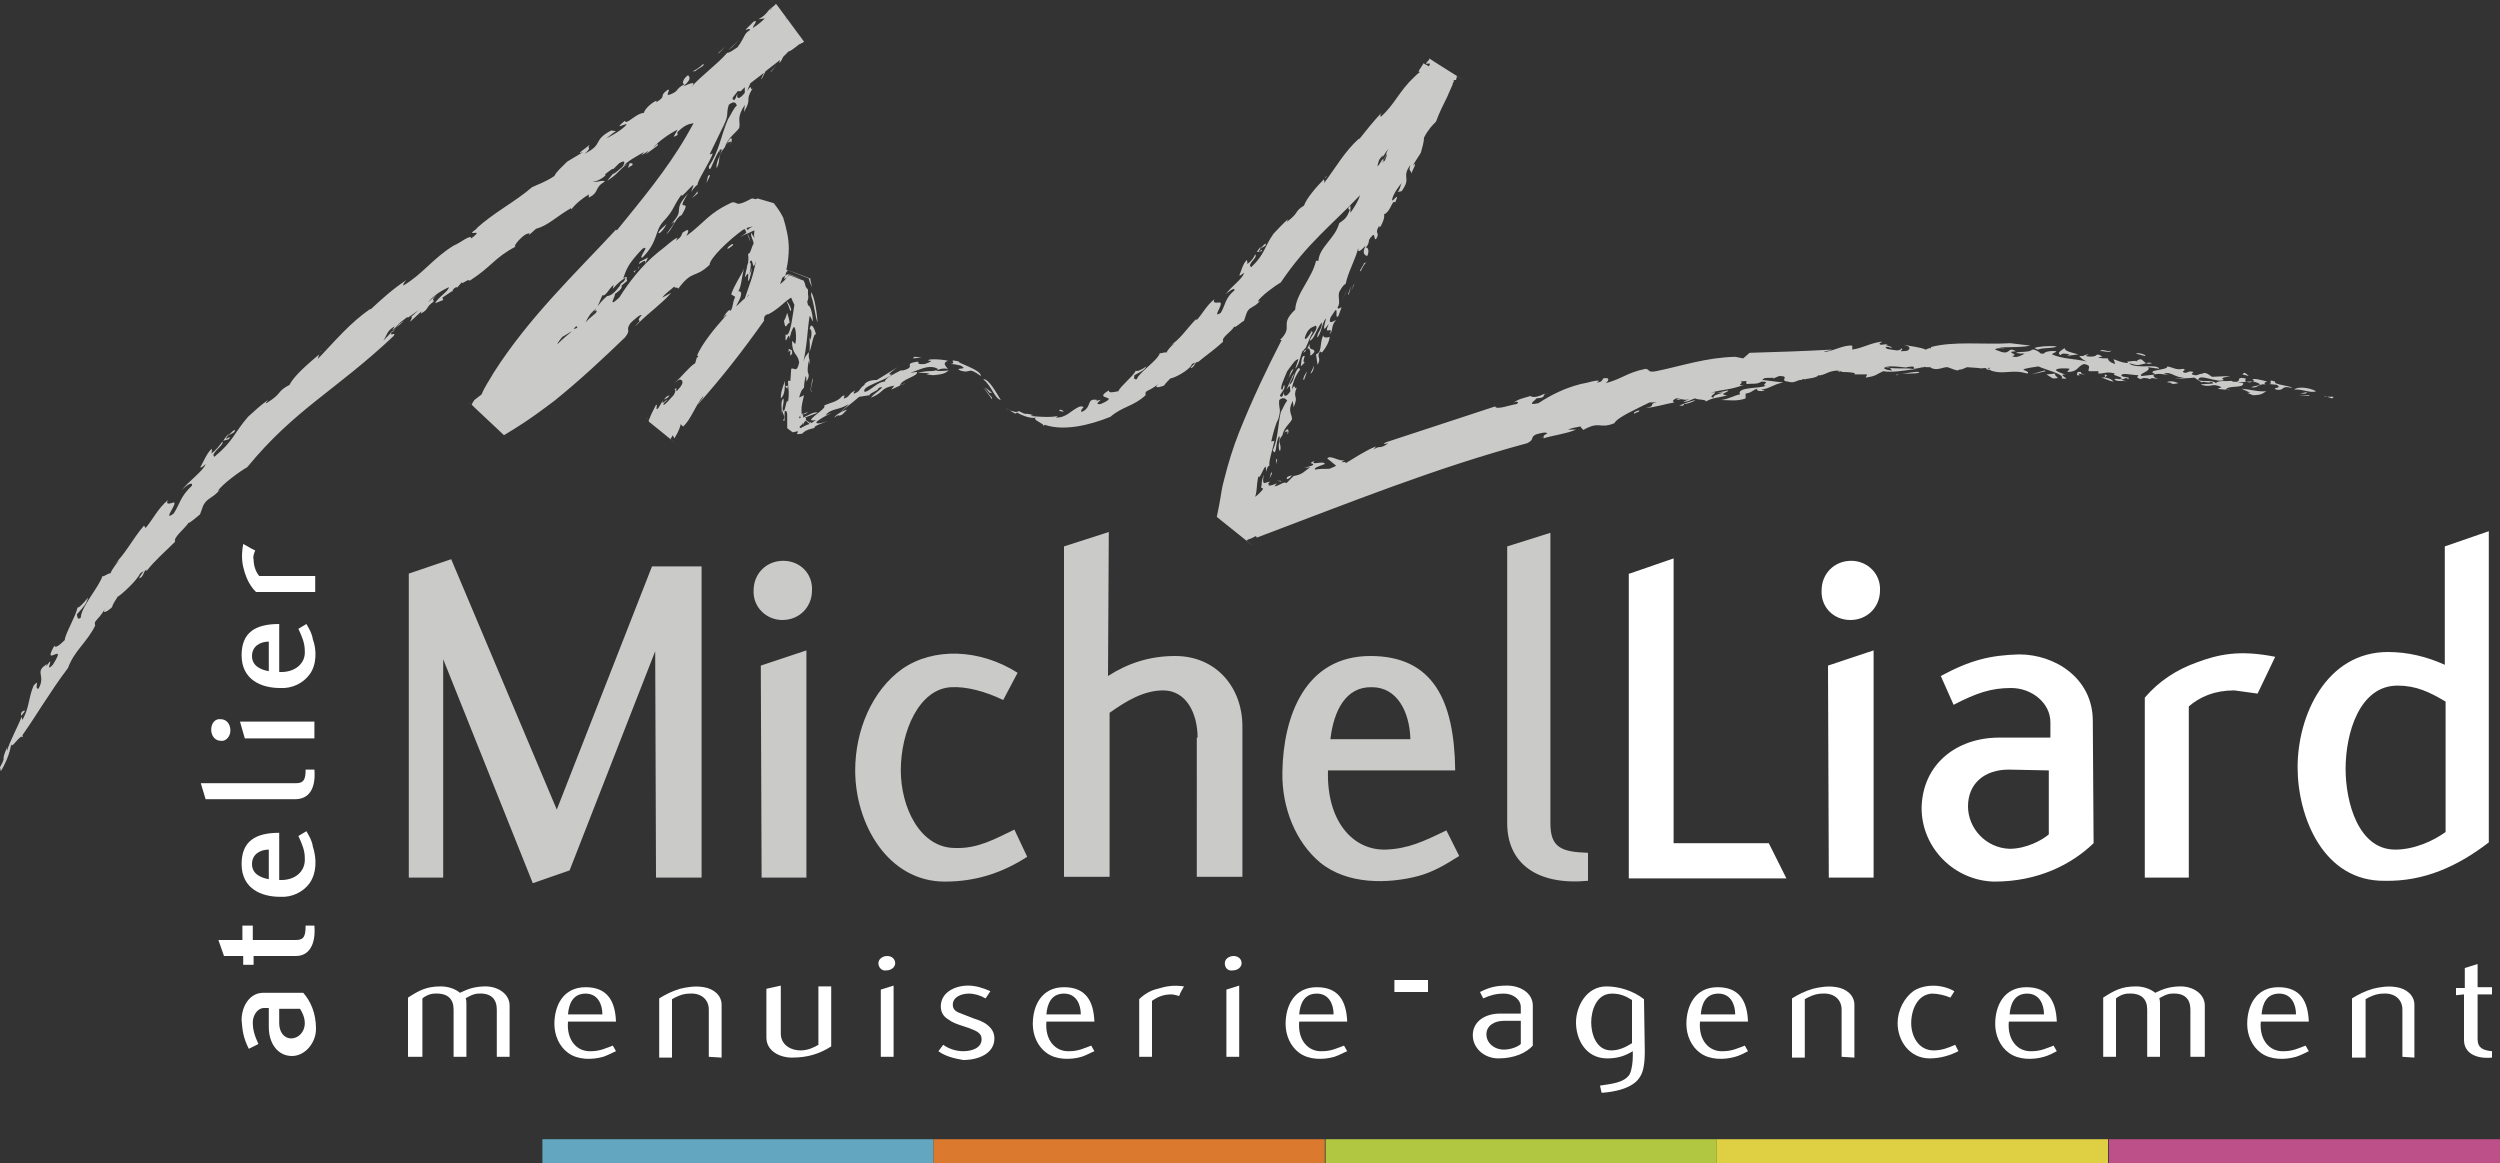 <?xml version="1.0" encoding="utf-8"?>
<!-- Generator: Adobe Illustrator 24.3.0, SVG Export Plug-In . SVG Version: 6.00 Build 0)  -->
<svg version="1.1" id="Calque_1" xmlns:v="https://vecta.io/nano"
	 xmlns="http://www.w3.org/2000/svg" xmlns:xlink="http://www.w3.org/1999/xlink" x="0px" y="0px" viewBox="0 0 312.5 145.4"
	 style="enable-background:new 0 0 312.5 145.4;" xml:space="preserve">
<rect x="0" y="0" width="312.5" height="145.4" fill="#333333" stroke="none"/>
<style type="text/css">
	.st0{fill:#CACAC9;}
	.st1{fill:#FFFFFF;}
	.st2{fill:#62A6BF;}
	.st3{fill:#DB792E;}
	.st4{fill:#B2C741;}
	.st5{fill:#DFCF43;}
	.st6{fill:#BE5089;}
</style>
<g>
	<path class="st0" d="M290.9,49.6l0.6,0.2C292,49.5,291.4,49.6,290.9,49.6z M290.9,49.6l-0.4-0.1C290.6,49.6,290.7,49.6,290.9,49.6z
		 M286.8,48.7c1-0.1,2.1,0.5,2.7,0.2C288.6,48.4,287.1,48.3,286.8,48.7z M287.5,49.2h0.7l0.2-0.2L287.5,49.2L287.5,49.2z
		 M287.3,49.4l1.4,0.1l-0.1-0.1H287.3z M284.4,47.7c-1.2-0.4-0.1,0.3-0.8,0.3l1,0.1c0.8,0.5-0.7,0.3-0.1,0.6c1.2,0.2,0.5-0.6,2-0.2
		C286.4,48.2,284.1,48.1,284.4,47.7z M225.7,47.4h-0.1C225.7,47.5,225.7,47.5,225.7,47.4z M210.2,49.9h-0.7l0.3,0.1L210.2,49.9z
		 M236.2,46c-0.1-0.1-0.3-0.1-0.6-0.1L236.2,46z M161.1,48.2l0.1,0.1l0,0v-0.2C161.2,48.1,161.1,48.2,161.1,48.2z M193.2,54.5
		l-0.7,0.2C192.9,54.6,193.1,54.6,193.2,54.5z M215.3,49.6h-0.6H215.3z M269,45.4c-0.3-0.1-0.5-0.1-0.7,0
		C268.5,45.5,268.7,45.5,269,45.4z M263.3,44.8L263.3,44.8z M259.7,44.5L259.7,44.5C259.7,44.5,259.7,44.4,259.7,44.5z M268.3,45.4
		c-0.5-0.2-0.5-0.8-1.2-0.3l0.1,0.1c-0.3-0.2-0.9,0-1.3,0l0.1,0.2c0.2,0,0.5,0.1,0.9,0.2C267.4,45.7,267.8,45.5,268.3,45.4z
		 M225.8,47.3C225.9,47.4,226.2,47.3,225.8,47.3L225.8,47.3z M230.6,46.4h-0.5C230.3,46.5,230.4,46.5,230.6,46.4z M249,46.4
		L249,46.4C248.9,46.4,248.9,46.4,249,46.4z M229.7,46.5h0.4C230,46.4,229.9,46.4,229.7,46.5z M157.4,31.3c0.2-0.3,0.5-0.4,0.8-0.6
		c0.2-0.9-1.1,1.2-0.6,0.1c-0.2,0.3-0.4,0.5-0.5,0.7l0.6-0.1C158,30.9,157.2,31.7,157.4,31.3z M163.8,44.3l-0.1,0.1
		c0.2,0,0.2,0.1,0.6-0.4c0-0.6-0.7,0-0.6-1l-0.3,0.6C163.7,43.4,163.8,43.9,163.8,44.3L163.8,44.3z M163.3,43.7L163.3,43.7l-0.2,0.1
		l-0.2,0.3C163.1,44,163.2,43.9,163.3,43.7z M165.6,22.3l0.3-0.3C165.7,22.1,165.6,22.2,165.6,22.3z M193,49.4
		c0.2-0.1,0.3-0.2,0.5-0.2C193.2,49.3,193,49.3,193,49.4z M159.9,52.1l-0.2,0.4l-0.1,0.3L159.9,52.1z M157,31.6L157,31.6L157,31.6
		L157,31.6z M177.4,8.9l-0.2,0.2L177.4,8.9z M161.7,46.7l-0.9,2l0.4-0.5C161.1,47.8,161.8,47.1,161.7,46.7z M245.6,46.1h0.3H245.6z
		 M145.1,43.8L145.1,43.8L145.1,43.8z M283.4,47.7c-0.6-0.2-2-0.5-1.8-0.2l0.2,0.1c-0.1,0.1-0.5,0.2-0.6,0.2
		c-0.9-0.1-0.4-0.3-0.5-0.5c-1.5-0.3-0.2,0.6-1.6,0.4l-0.2-0.1c-0.7,0.1-1.7-0.1-1.9,0.3c-0.5-0.5-1.6-0.1-2.2-0.4
		c0-0.9,2.3,0.4,3.2,0c-0.7-0.3,0.5-0.4,0.8-0.5l-2.3,0.1c-0.2-0.1-0.8-0.7-1.2-0.4h0.2c-0.9,0-0.7,0.4-1.5,0.1
		c-0.1-0.1,0.1-0.2,0.2-0.3c-0.7-0.2-0.6,0.1-1.1,0.1c-0.7-0.2,0.4-0.3-0.2-0.5c-0.9,0.2-1.3-0.2-2-0.3c0.2,0.5-3,0.4-1.4,1
		l-1.8,0.2c-0.5-0.3,1.3-0.6,0.8-1.1l1.4,0.2c-0.2-0.7-2.9,0.1-3.8-0.7c-0.7-0.1-0.6,0-1.9-0.5l0.2,0.6c-0.7-0.2-0.9-0.5-0.9-0.7
		c-0.4,0-0.8,0-1.2-0.1c0.1-0.1,0.3-0.1,0.5-0.1c-0.5-0.4-0.7-0.3-0.9-0.1c-0.3,0.1-0.8,0.1-1.2,0l0.4-0.2c-0.3,0-0.6,0.1-0.7,0.2
		h-0.5c0.1,0.1,0.4,0.5,1,0.7c-1.7-0.4-3-0.3-4.4-0.9c0.1-0.2,0.7-0.3,0.5-0.4c-0.7-0.1-1.5,0.1-1.5,0.3h-0.4
		c-0.1-0.1-0.3-0.3-0.6-0.4c-0.1-0.1-0.2-0.1-0.5-0.1c-0.3,0.4-1.7,0.2-2,0.4c0.3,0.1,0.7,0.1,1.1,0.1c-0.6,0.3-1.1,0.6-1.6,0.3
		c1.1-0.2-1.1-0.5,0.5-0.6c-1.1-0.6-0.6,0.4-1.8,0.1l-0.8-0.3c0.1-0.3,1.3-0.1,1.1-0.2h-0.6c0.6-0.2,2.6,0,3.9-0.3l-2.5-0.3
		c-3.2,0.2-7.2-0.3-10,0.5h0.1c0,0-0.1,0.1-0.1,0.2l-0.1-0.1l-0.5,0.2c-0.6-0.3-1.8-0.4-2.7-0.6c0.6,0.2,0.6,0.2,0.7,0.4
		c-0.1,0.3-0.2,0.4-1.1,0.4c0-0.2,0.5-0.2-0.1-0.4c0.3,0.1,0,0.3-0.4,0.3c-0.5-0.1-1.4-0.1-1.4-0.4c0.2-0.1,0.4,0,0.6,0
		c0.2-0.1-1-0.2-0.3-0.4l-0.9,0.1c-0.5-0.2,0.3-0.3,0.1-0.4c-1.5,0.2-2.3,0.8-3.7,1c0.1-0.1,0-0.6,0-0.5c-1.1-0.1-2.3,0.7-3.5,0.8
		c0.2-0.2,0.6-0.1,1-0.3c-3.7,0.2-6.8,0.3-10.3,0.4l-0.8,0.7l-1-0.2c-3.7,0.1-6.5,1.1-9.9,1.8c-1.1,0.2-0.7-0.2-1.3-0.3
		c-2.4,0.5-2.8,1.2-5,1.8c0.3-0.2,0.7-0.8-0.3-0.6c-0.1,0.2-0.2,0.5-0.8,0.5l0.3-0.2c-0.6-0.1-1.1,0.2-2.3,0.4
		c-2,0.5-3.8,1.4-5.3,2.4c-1.8,0.4,0-0.6-0.3-0.6c1.3-0.1,0.8-0.3,1.1-0.6c-0.6,0.3-1.4,0.6-1.8,0.3c-0.9,0.3-1.4,0.3-2.2,0.9
		c0.4-0.3,0.9-0.2,0.5,0.1c-0.8,0.1-2.6,0.8-2.7,0.3l-13.7,4.5c-0.7,0.5,0.6-0.1,0.2,0.2c-1,0.7-0.9,0.1-1.7,0.7l0.3-0.4
		c-1.3,0.5-2.6,1.4-3.8,2.1c0.1-0.4-1.1,0.2-0.1-0.4c-0.6,0.3-1.8-0.7-2.2-0.2l1.1,0.9c0,0.1-0.9,0.4-0.8,0.4c-0.6,0-1.4,0-1.8,0.1
		c-0.3-0.2,0.7-0.5,1.2-0.7c-0.1-0.5-1.9,0.3-1.3-0.4c-1.1,0.5,0.3,0.2-0.3,0.6l-1,0.3l0.8-0.1c-0.8,0.5-0.9,0.9-2.1,1.1l-0.9,0.9
		c-0.3-0.3-0.8,0.3-1.5,0.4l0.3-0.4c-0.4,0.2-0.7,0.3-1,0.3c0-0.1,0-0.2-0.1-0.3c0.1,0,0.2-0.1,0.2-0.2l-0.7,0.2
		c-0.1-0.1-0.2-0.3,0-1.1c-0.3,0.7-0.3,1.1-0.3,1.4c-0.1,0.2-0.1,0.3,0.1,0.3c0,0,0,0.1,0.1,0.1c-0.3,0.4-0.6,0.7-1,1
		c0.3-1.1,0.1-1.2,0.4-2.6c0.1,0.6,0.6-1,0.9-1.2l0.1,0.7c0-0.4,0.2-0.8,0.4-0.8c-0.2-0.3,0.4-2.1,0.6-3.1l-0.4,0.1
		c0.2-0.9,0.5-2.1,0.9-2.9c0.4-1.3,0-1.1,0.1-2.3c0.5-0.4,0.8-0.2,1,0.1c-0.3,0.3-0.5,0.9-0.8,1.4c-0.4,1.7-0.3,3.2-1,4.8
		c0.5,0.9,0.3-1.1,0.8-1.8v0.2l0.1-0.2c-0.1,0.6-0.3,1.6,0,1.9c0.3-1-0.5-1,0.3-2c0.2-1,1-1.5,1.2-2c0-0.7-0.6-1,0.1-2.3l0.1,0.8
		c0.7-1.6-0.2-1,0.4-2.5c-0.3,0.5-0.2-0.7-0.6,0.3c0-0.6,0.4-1.7,1-2.5c0-0.2-0.1-0.1-0.2-0.2c-0.7,0.8-0.4,1.5-1.1,2.1l0.1,0.8
		c-0.5,0.8-0.9,0.7-0.8,0.1c-0.1,0.2-0.1,0.5-0.3,0.6c-0.7-0.1,0.7-0.9,0.3-1.5l-0.2,0.6c-0.5,0.1,0.3-1.6,0.6-2.3
		c0.6-0.8,1-1.5,1.4-1.5l-0.4,1.2c0.5-0.5,0.6-1.5,0.9-2.2l0.2-0.1h-0.1l0.3-0.3c0.3-0.6,0.6-1.5,0.9-2l-0.3-0.1l0.1,0.1
		c-0.3,0.5-0.8,1.2-0.8,0.7c0.4-1.3,1-1.3,1.4-1.5c0.3,0.5-0.6,1.2-0.8,1.9c0.6-0.2,0.7-1.2,1.5-2.3c0.2,0.7-0.7,1.4-0.5,1.9
		c0.6-1,0.4-1.4,1-2.4c0.1,0.2-0.4,1.3-0.1,1.3l0.5-0.6c-0.8,1.7,0.7,0,0.1,1.3c0.5-0.5,0.1-1,0.8-1.8c-0.3,0.1-1,0.7-0.7-0.3
		l0.6-0.9c0.4-0.3-0.1,1.2,0.4,0.7l0.4-1.1c-0.1,0-0.5,0.4-0.5,0c0.4-0.5,0-1.2,0.2-1.9c0.3-0.5,0.5-0.9,0.8-1
		c0.3-1.5,1.3-3.2,1.6-4.6c-0.2,1,0.5,0.2,0.9-0.2c-0.5,1-0.1,1.2,0.2,1.3c0.3-0.6,0.1-1.2-0.2-1c0.7-0.9,0.1-0.8,0.8-1.5
		c0.4-0.5,0.2,0.5,0.5,0.4c0.6-1-0.3-0.5,0.4-1.7c0,0.1,0,0.2,0.1,0.2c0.4-0.6,0.6-1.3,0.5-1.6c0.9-0.4,1-1.9,1.4-1.5
		c0.7-1.6-0.4,0.1-0.4-0.3c0.1-0.7,0.9-1.8,1.2-2.1c-0.2,0.4-0.2,0.8-0.5,1.1l0.5-0.1c1.3-1.8-0.1-1.6,1.1-3.3
		c-0.3,1,0.1,0.5,0.1,1.1c0.1-0.3,0.9-1.7,0.2-1c0.4-0.7,0.7-1.1,1-1.6c0.2-0.7,0.4-1.4,0.4-1.9c0.5-1,1.1-1.6,1.5-2
		c0.4-1.1,0.9-2.1,1.4-3.1l0.7-1.6v-0.1c0-0.1,0.1-0.1,0.1-0.2l0.1-0.1l0,0l0,0l0,0c-0.1,0-0.1-0.1-0.2-0.1h0.4l0.1-0.4V9.5l0,0l0,0
		l0,0l0,0c3.1,1.9-4.2-2.6-3.4-2.2l0,0l0,0l-0.1,0.2l0.1-0.1c-1.2,1.2,0.5,0-0.1,0.9c-2.6-1.7,0.8,0.5-0.7-0.4l0,0l0,0V8l-0.2,0.3
		c-0.1,0.2-0.3,0.4-0.4,0.7c0.1-0.1,0.1,0,0.2,0c-0.3,0.2-0.6,0.5-0.8,0.7c-1.8,1.7-2.4,3.4-4.1,4.9c-0.1-0.1-0.1-0.3,0.2-0.6
		c-1.2,1.2-2,2.3-2.9,3.4v-0.1c-1.8,1.6-2.9,3.6-4.4,5.6c0.1-0.2,0-0.4,0-0.5c-0.9,0.9-2.2,2.4-2.5,3.3c-1.3,0.8-0.5,0.8-2.1,2
		c-0.1,0,0.1-0.2,0.1-0.3c-0.7,0.6-1.1,1.1-1.8,1.8c-1.2,1.7-1.1,2.6-2.8,4.2c-0.6-0.4,0.9-1.2,0.5-1.6c-0.2,0.4-0.4,0.8-1,1.2
		c0.1-0.5-0.1-0.2,0-0.5c-0.5,0.2-0.9,1.9-1,1.9c0.1,0.1,0.2,0,0.6-0.3c-0.1,0.7-1.6,1.7-2.3,2.7c0.3-0.3,1.2-1,1.1-0.5
		c-1.2,1-1.1,1.8-1.7,2.8c-1.2,0.8,0.4-1.1-0.1-1.3c-0.3,0-1,0.2-0.7-0.4c-1,0.8-1.4,1.7-2.2,2.6l-0.1-0.1c-1.1,1.1-2.1,2.7-3.3,3.3
		l0.6-0.3c-0.2,0.2-0.8,0.7-1,1.2c-0.1-0.2-0.8,0.2-0.8,0c-0.3,1-2.6,2.4-2.9,3.3c-0.5,0.1-0.3-0.3-0.3-0.5c0.9-0.5,1.2-0.6,1.5-1.1
		c-0.7,0.5-1.3,0.7-1.3,0.5c-0.4,0.8-2,2-2.2,2.6c-0.6,0.1-1.2,0.3-1.2-0.1c-2.2,1.3,1.7,0.5-1,1.7c-1.3,0.2,1-1-0.7-0.3l0.3-0.2
		c-1.5-0.3-0.6,0.9-2,1.5c-0.3-0.4,0.8-0.7-0.2-0.7c-1.2,0.5-1.6,1.4-3,1.4l0.2-0.2c-0.8,0.2-2.5,0.1-3.3,0c0-0.1,0.1-0.1,0.3-0.1
		c-1.4-0.4-0.7,0.1-1.8-0.5l-0.4,0.1c0.5,0.3,1.7,0.9,2.6,0.7c-0.9,0.2,1.2,0.8,0.8,1.1l0.2-0.2c2.3,0.8,5.5,0.1,8.2-1
		c1.5-1.3,2.9-1.3,4.4-2.7c-0.1-0.7,0.2-0.3,1.6-1.4c-0.7,0.6,0.2,0.4,0.7,0.2c0.2-0.3,0.5-0.6,0.8-0.9c0.4,0,2.4-1,2.7-1.8
		c0.9-0.5-0.1,0.3-0.2,0.5c0.5,0,0.5-0.7,0.9-0.8v0.1c1.2-1,2-1.5,3.2-2.6c-0.3-0.5,1-1.2,1.4-1.9c0,0.3,0.8-0.5,1.2-0.7l0.3-0.9
		c0.3-0.9,1-0.7,1.7-1.6l-0.3,0.1c0.4-0.7,2.2-2,2.9-2.4c3.3-4.9,6.4-7.2,9.9-10.9c-0.2,0.7-0.7,1.5-1.2,2.2v-0.9
		c-0.6,0.5,0,0.4-0.1,0.6c-0.4,1.1-0.8,1.2-1.3,1.6c-0.5,1.9-2.5,3-2.6,4.7h-0.3c-0.5,2.2-2.5,4.1-2.6,6.1c-2.1,2-0.1,2-1.9,3.8h0.2
		c-1.9,3.7-3.7,7.5-5.3,11.5c-0.8,2-1.4,4-1.9,6c-0.3,1-0.4,2.1-0.6,3.1l-0.3,1.5c-0.8-0.6,7,5.6,3.7,3l0,0l0,0l0,0l0.1-0.1l0.2-0.1
		l0.3-0.1L157,67l0.1,0.2c11.4-4.3,22.3-8.7,33.8-11.8c1-0.5,0.3-0.7,1.1-1.1c0.4-0.1,1.3-0.4,1.4-0.1c-0.7,0.3-0.3,0.4-0.5,0.6
		c1.3-0.4,3-0.6,4.1-1.1h-1c0.4-0.2,1.1-0.3,1.6-0.4c-0.1,0.2,0.5,0.4,0.2,0.5c2.3-1.3,2-0.1,4-0.9c0.3-0.7,2.8-1.8,4.4-2.6h0.9
		c-1.2,0.2,0.1,0.4-1.4,0.7c1.3-0.1,2.4-0.5,3.6-0.7c-0.3-0.1-0.2-0.3,0.2-0.5c0.7,0,0.9,0.3,1.7,0.1l-0.8,0.3
		c0.6,0.1,1-0.3,1.5-0.4c0.2,0.2,1.5,0.1,1.3,0.4c1.1-0.6,1.5-0.4,2.7-0.8c-1.3-0.1,0.3-0.4,0.1-0.6l-1.4,0.3c2-0.1-0.6,0.1-0.4,0.6
		c-1-0.1,1.2-0.9-0.4-0.6c1.8-0.5,2.3-0.3,4.2-1c-1.2,0.2,0.2-0.3-0.5-0.4c1.5-0.2,0.4,0.1,0.9,0.3c0.8-0.1,1.1,0.1,1.8-0.3
		c1.3,0-0.2,0.4,0.5,0.5c-0.4,0.4-3.7,0.1-3.2,1.1c-0.7,0.1-1.4,0.6-2.4,0.7c0.9,0,2.1,0.2,3.1-0.2v-0.6c0.8-0.1,0.9-0.5,1.5-0.6
		c-0.3,0.2,0.3,0.4,0.9,0.2c-0.2-0.1-0.5,0-0.4-0.1c1.2-0.2,1.3-0.6,2.7-0.9c-1.2-0.1-1.5-0.2-2.6-0.3c0.2-0.4,0.8-0.2,1.4-0.3
		c-0.1,0.1-0.2,0.1,0,0.1l0.7-0.3c1.5,0-0.1,0.6,1.1,0.7c0.9,0.3,1.1-0.3,1.8-0.2l-0.1-0.1h0.3l0,0c0.8-0.1,1.6-0.2,1.8-0.5
		c0.1,0.1,0.7-0.1,0.9-0.2c0.4-0.2,1.5-0.6,2.1-0.2l0,0c1,0,1.8,0.1,1.5,0.3h1.6l-0.2,0.4c1.4-0.2,1.3-0.4,2.2-0.8
		c1,0.2,2.8-0.1,3.5-0.2h0.6l-0.6-0.1c1.1,0,1-0.2,1.7-0.2c-0.2,0-0.2-0.1,0.2,0h0.2h0.3l0,0h0.4h-0.4l0.1,0.1
		c0.9,0.4,1.4-0.2,2.3-0.1h-0.3c0.5,0.1,1.3,0.6,1.5,0.3c0.1,0,0.3,0,0.5-0.1h0.1h-0.1c0.2-0.1,0.5-0.2,0.5-0.2l1.4,0.1
		c0.3,0.1,0.6,0,0.9,0l0.2,0.2c0.5,0,0.5,0.1,0.4,0.1c1.7,0.6,2.7-0.2,4.6,0.4c0.4-0.2-0.4-0.4-0.5-0.5c0.3-0.2,1.4-0.3,1.9-0.4
		c0.8,0.4,3.4,1,2.9,1.5c1.5,0.2-0.5-0.4,0.3-0.5h0.2c-0.5-0.1-0.9-0.3-1.2-0.5c-0.1-0.3,1.3-0.3,1.7-0.2l-0.3,0.4
		c1.4,0,1.2-0.7,2.1-1c1.1,0.2,0.4,0.6,0.6,0.9h1.2v0.3c0.8,0,1-0.3,2.1,0c-0.8,0.2,1.6,0.5,0.5,0.7c0.6,0.2,0.8-0.4,1.1,0
		c0.4-0.3-0.5-0.2-0.8-0.4c-0.2-0.5,1.3-0.1,2.1-0.1c0,0.2-0.5,0.2,0.3,0.5c0.2-0.2,0.7-0.2,1.2,0c0-0.3,1,0,1.4,0.1
		c-0.5-0.1-1.3-0.4-0.9-0.7c0.4-0.1,0.8-0.1,1.8,0.1l-0.6-0.2c0.9-0.3,1.3,0.5,2.5,0.5c-0.5,0.1-0.8,0.1-1.2,0.2
		c0.6-0.1,1.6-0.1,2.5-0.2l0.9,0.6c0.2-0.2,1.1,0.2,1.1-0.1c1.2,0.4-1,0.2-1.2,0.4c1.5,0.4,1.3-0.3,2.6,0.3l-0.5,0.2
		c0.5,0.1,1.4,0.1,1.5,0.2c0-0.1-0.2-0.1-0.5-0.1c0.4-0.6,2.3-0.1,2.2-0.8l-0.7-0.1c1,0,1.8-0.3,2.6,0.1c0.6,0.3-0.5,0.3-0.9,0.5
		c0.9,0.2,0.9-0.6,2-0.3C282.9,48,283,47.8,283.4,47.7L283.4,47.7z M174.2,18.2L174.2,18.2z M172.9,20.1v0.2
		C172.8,20.3,172.8,20.2,172.9,20.1c0.2-0.4,0.3-0.6,0.5-0.8C173,20.5,173,20.1,172.9,20.1z M172.9,19.4c0,0.1-0.1,0.2-0.2,0.4
		c0.5-0.6,0.4-0.7,0.8-1.1l0.4-0.4c-0.4,0.3-0.7,0.9-0.6,1l-0.4,0.7c-0.1,0,0-0.1-0.1-0.1c-0.2,0.3-0.3,0.6-0.6,0.9v-0.1
		C172.3,20.3,172.3,19.9,172.9,19.4L172.9,19.4z M172.1,21.1C172,21.1,172,21.1,172.1,21.1C172,21.1,172.1,21.1,172.1,21.1z
		 M236.2,46c0.2,0.1,0.2,0.2,0.3,0.3c-0.4,0-0.9-0.1-1-0.3c0.5-0.5,3.3,0.1,2.8-0.1c1.2-0.2,0.9,0,0.9,0.2
		C238,46,237.3,46.1,236.2,46z M248.6,46.1l-0.2-0.1C248.8,46,249,45.9,248.6,46.1z M261.5,44.6L261.5,44.6l0.2-0.1L261.5,44.6z
		 M159.9,54.9c0,0.1-0.1,0.2-0.1,0.3C159.9,55,159.9,54.9,159.9,54.9z M280.2,48.6l1.1,0.5h-0.4l0.7,0.3c1.2,0,1.3-0.3,1.7-0.5
		C282.2,49,281.6,48.7,280.2,48.6L280.2,48.6z M280.5,46.6l-0.2,0.2l0.8,0.2C281,46.9,280.7,46.6,280.5,46.6L280.5,46.6z M267,44.2
		l1.1,0.3C268.5,44.4,267.2,44,267,44.2z M270.9,47.8c0.7,0,0.2,0.1,0.8,0.2l0.6-0.1C271.7,47.6,271,47.6,270.9,47.8z M263.9,43.8
		c-0.4,0.3-1.1-0.3-1.4,0.1C262.8,43.8,263.8,44.2,263.9,43.8z M264.3,47.4c0.3,0.4,1,0.1,1.7,0.3C265.4,47.6,264.6,47.2,264.3,47.4
		z M257.6,44.4c0.1-0.3,0.6-0.2,1.1-0.1c-0.2,0.1-0.3,0.2-0.6,0.2c0.9-0.1,1-0.1,1.7-0.2c-0.7-0.2-1.8-0.4-1.7-0.8
		C257.7,43.8,257,44.1,257.6,44.4z M263.1,47.2l0.3-0.3c-0.8-0.3,0.3,0.4-0.8,0.3c0.6,0.1,0.9,0.4,1.6,0.5
		C264.1,47.6,263.9,47.3,263.1,47.2z M257.1,43.3c-1-0.1-2.3,0-2.8,0.2l0.4,0.2C255.6,43.4,256.6,43.6,257.1,43.3z M259.7,46.5
		l-0.1,0.4c0.8,0.1,0-0.1,0.3-0.2c0.2,0.1,0.6,0.1,0.8,0.1C259.6,46.7,260.6,46.4,259.7,46.5L259.7,46.5z M256.9,46.7l-1.1,0.1
		l0.8,0.5C257.9,47.3,256.7,47.1,256.9,46.7L256.9,46.7z M253.9,46.8c1-0.2,1-0.2,1.8-0.4l-0.1-0.1L253.9,46.8z M236,43.2
		c-0.2,0.2,0.8,0.4,0.4,0.2C236.5,43.3,235.2,43.1,236,43.2z M237.3,46.8c0.8-0.2,2.7,0,2.6-0.3C239.5,46.4,238,46.7,237.3,46.8z
		 M237.3,46.8c-0.1,0-0.2,0-0.3,0.1C237.1,46.9,237.2,46.9,237.3,46.8z M210.5,50.5c0.4,0,1.3-0.3,1.4-0.5c-0.7,0.2-1.3,0.4-2,0.7
		C210.1,50.7,210.5,50.8,210.5,50.5z M204.3,51.7c0.3-0.2,0.7-0.2,0.6-0.4C204.7,51.3,204,51.6,204.3,51.7z M161.6,59.4
		c-0.6,0.1-0.9,0.3-0.7,0.5C161.6,59.6,161.1,59.6,161.6,59.4z M160.1,60.1h-0.5l0.6,0.1L160.1,60.1z M159,59.2l-0.1-0.2l-0.2,0.8
		L159,59.2z M159.5,57.5l0.1,0.7C159.5,57.9,159.8,57,159.5,57.5z M160.5,54.3l0.1-0.3c0.1,0.1,0.5-0.4,0.3,0.3
		C161.3,53.9,160.9,53.1,160.5,54.3L160.5,54.3z M163,47.5l0.4-1.1l-0.2,0.3C163,47,162.8,47.5,163,47.5z M161.7,46.1
		c-0.5,0.2-0.4,1-0.9,1.6C161.2,47,161.2,47.1,161.7,46.1z M164.2,45.7c0,0.3-0.3,0.7-0.4,1C164.1,46.6,164.3,45.9,164.2,45.7z
		 M165.3,44c0.5-0.6,0.9-1.4,0.9-1.9c-0.2,0.1-0.8,0.2-0.8-0.2c-0.5,1.2-0.1,2.1-0.9,2.4l0.2,1.3c0.5-0.9-0.1-0.9,0.2-1.5
		C165.2,43.7,165,44.2,165.3,44L165.3,44z M162.6,45.8l0.5-0.5c-0.3,0-0.1-0.5,0-0.8C162.6,44.4,162.7,45.4,162.6,45.8z M167.8,37.5
		l0.6-1.3l-0.2,0.4L167.8,37.5L167.8,37.5z M168.9,35.7l-0.4,1.1h0.1L168.9,35.7L168.9,35.7z M169.3,35.5l-0.1,0.1l-0.3,0.8
		L169.3,35.5L169.3,35.5z M170.1,33.9c0.1-0.3,0.5-1,0.7-1.1l-0.3,0.1C170.4,33.3,169.8,33.9,170.1,33.9z M132.9,51.5
		c0.1-0.1-0.1-0.2-0.3-0.3C132,51.4,132.9,51.4,132.9,51.5z"/>
	<path class="st0" d="M126.2,51.3l0.7,0.4C127.5,51.5,126.8,51.5,126.2,51.3z M126.2,51.3l-0.5-0.3C125.8,51.1,126,51.2,126.2,51.3z
		 M122.9,47.4c1.1,0.9,1.4,2.4,2.2,2.6C124.6,49.2,123.6,47.3,122.9,47.4z M123.7,49.1h0.3l-0.9-0.7L123.7,49.1z M122.9,48.4
		l1.1,1.5v-0.2C123.6,49.3,123.3,48.8,122.9,48.4z M119.9,45.2c-1.7-0.4-0.1,0.2-1.1,0.3c0.4,0,0.9,0.1,1.3,0.2
		c1.1,0.6-0.9,0.2-0.1,0.6c1.5,0.5,0.8-0.6,2.6,0.7C122.7,46.2,119.4,45.3,119.9,45.2z M80,40.1c-0.2,0.2-0.4,0.4-0.6,0.7
		C79.8,40.4,80,40.2,80,40.1z M93.3,33.5c0.1-0.2,0.2-0.4,0.2-0.6L93.3,33.5z M100.5,48.4L100.5,48.4z M101,43.8L101,43.8L101,43.8z
		 M100.4,53.1C100.2,53,100.3,53,100.4,53.1L100.4,53.1z M100.4,53.1C100.5,53.2,100.6,53.3,100.4,53.1L100.4,53.1z M100.6,53.1
		L100.6,53.1L100.6,53.1L100.6,53.1L100.6,53.1L100.6,53.1L100.6,53.1L100.6,53.1z M100.4,53.1L100.4,53.1L100.4,53.1L100.4,53.1
		L100.4,53.1L100.4,53.1V53V53.1L100.4,53.1L100.4,53.1C100.4,53.1,100.4,53.1,100.4,53.1z M96.1,39.2L96.1,39.2
		C96,39.3,96.1,39.2,96.1,39.2z M28.3,54.7c0.3-0.4,0.6-0.4,1-0.7c0.4-1-1.5,1.4-0.7,0.2c-0.3,0.3-0.5,0.6-0.7,0.9l0.7-0.2
		C29.1,54.2,28,55.2,28.3,54.7z M39.9,44.1l0.4-0.3C40.1,43.9,40,44,39.9,44.1z M90.8,15.3l-0.3,0.5l-0.2,0.3
		C90.3,16.1,90.8,15.3,90.8,15.3z M82.2,18.2c0.1-0.6-0.2,0.2-1,0.5l-0.5,0.6L82.2,18.2z M27.7,55.1L27.7,55.1L27.7,55.1L27.7,55.1z
		 M64,31c0.1,0,0.2-0.1,0.3-0.2L64,31z M12.9,72L12.9,72L12.9,72z M101.3,52.9C101.2,52.8,101.2,52.8,101.3,52.9L101.3,52.9z
		 M100.1,53.2L100.1,53.2z M101.6,53.3C101.9,53.5,102,53.5,101.6,53.3L101.6,53.3z M118.5,45.1c-0.7-0.2-2.8-0.3-2.4,0h0.3
		c-0.1,0.2-0.6,0.3-0.8,0.4c-1.2,0.1-0.6-0.2-0.9-0.3c-2,0.3,0,0.6-1.8,1.1h-0.3c-0.8,0.4-2,1-2,1.4c-0.9,0-1.7,1.1-2.5,1.3
		c-0.6-0.7,2.6-1.4,3.4-2.2c-0.9,0.2,0.3-0.6,0.7-0.9l-2.6,1.6c-0.3,0-1.2,0-1.6,0.6l0.2-0.1c-1,0.7-0.5,0.8-1.4,1.2
		c-0.2,0,0-0.3,0.1-0.4c-0.8,0.4-0.6,0.6-1.1,0.9c-0.8,0.4,0.2-0.5-0.5-0.2c-0.7,0.8-1.5,0.8-2.3,1.2c0.6,0.3-3,2.2-1,1.8
		c-0.2,0.1-0.4,0.3-0.6,0.4c0-0.1,0-0.1-0.1-0.2v0.2l0,0c-0.1-0.1-0.3-0.2-0.6-0.4c0.1-0.1,0.1-0.3-0.1-0.3l1.6-0.6
		c-0.3-0.2-1,0.2-1.8,0.6c0-0.1,0-0.3-0.1-0.4c0.3,0,0.5-0.1,0.7-0.3c-0.3,0.1-0.5,0.2-0.7,0.3v-0.2l-0.1,0.2c0-0.9-0.1-0.7,0.3-2.4
		l-0.6,0.3c0.2-0.9,0.5-1.2,0.6-1.2c0-0.5,0.1-1,0.2-1.5c0.1,0.1,0.1,0.3,0.1,0.7c0.4-0.6,0.3-0.9,0.2-1.1c-0.1-0.4,0-1,0.1-1.5
		l0.1,0.5c0-0.4,0-0.8-0.1-0.9V44c-0.1,0.2-0.5,0.5-0.7,1.3c0.5-2.1,0.5-3.9,0.8-5.8c0.2,0.1,0.4,0.9,0.4,0.6c0-1-0.4-2.1-0.6-1.9
		c0-0.2-0.1-0.4-0.1-0.5c0.1-0.2,0.2-0.5,0.1-0.9v-0.6c-0.1-0.1-0.2-0.2-0.3-0.4l-0.1-0.4l-0.1-0.2v-0.1l0,0l0,0l-1.8-0.7l0,0l0,0
		l0,0l0,0l0,0c-0.3,0.2-0.5,0.4-0.7,0.5l0.3-0.9l0.1-0.1l0.1-0.1l0,0l0,0l0,0l0,0c-0.1,0-0.1,0-0.2-0.1l0,0l2.8,1.1l0,0l0,0l0.1,0.4
		l0.3,0.7l-0.2-0.9v-0.2l0,0l0,0c0.4,0.2-1.8-0.7-3-1.1c0.2-0.9,0.3-1.8,0.3-2.7c0-1.2-0.3-2.5-0.7-3.8c-0.3-0.6-0.7-1.2-1.1-1.7
		l-0.1-0.1l0,0l0,0l0,0c1.8,0.5-2.4-0.7-2-0.6l0,0l0,0l-0.2,0.1L94,24.8l-0.8,0.4c-1.3,0.6-1,0-1.7,0.1c-3,1.4-3.3,2.4-5.7,4.2
		c0.2-0.4,0.6-1.2-0.5-0.4c-0.1,0.3-0.1,0.5-0.8,1l0.2-0.4c-0.7,0.3-1.2,0.9-2.4,1.8c-2.1,1.7-3.7,3.8-4.9,5.7
		c-1.7,1.6-0.2-0.6-0.6-0.4c1.1-0.8,0.9-0.9,0.9-1.1l0.7-0.6c-0.2-0.2,0.2-0.8-0.5-0.3c0.4-1.1,0.5-1.7,2.4-3.7
		c1.1-0.6-0.6,1.2,0,1.1c2-2,1.5-3.3,2.6-4.5c1.4-1.5,1.1-1.7,2.3-3.4c-0.2,0.7,1.1-1,1.5-1.2L86.4,24c0.3-0.5,0.7-0.9,0.8-0.9
		c-0.1-0.4,1.4-2.6,1.9-3.9l-0.4,0.1l1.7-3.5c0.8-1.6,0.3-1.4,0.7-2.7c0.6-0.5,0.9-0.3,1,0.1c-0.4,0.3-0.7,1.1-1.1,1.7
		c-0.9,2.1-1.1,4-2.4,5.9c0.1,1.3,0.7-1.4,1.5-2.2v0.2l0.2-0.2c-0.3,0.8-0.9,2-0.7,2.4c0.6-1.2-0.1-1.2,1-2.6
		c0.4-1.2,1.4-1.8,1.8-2.4c0.2-0.9-0.4-1.2,0.7-2.9L93,14c1.1-1.9,0-1.2,1.1-3c-0.4,0.6,0-0.8-0.7,0.4c0.1-0.3,0.2-0.6,0.4-1
		l1.7-1.3c-0.2,0.4-0.4,0.8-0.3,0.8l0.5-1l1.8-1.4c0,0.1-0.1,0.3-0.1,0.4c0.3-0.3,0.4-0.6,0.5-0.8l0.7-0.7h0.1
		c0.4-0.2,0.7-0.5,1-0.7l0.1-0.1c0.1,0,0.1-0.1,0.2-0.1l0.4-0.2l0,0c0.9,1.2,0.7,0.9,0,0l0.1-0.1l0,0l0,0l0,0l0,0l-3.4-4.6l0,0l0,0
		L97,0.5c0,0-0.1,0-0.1,0.1c-0.5-0.7-0.7-0.9,0,0c-0.3,0.2-0.5,0.5-0.6,0.7c0-0.1,0-0.2,0.4-0.5c-0.8,0.4-0.7,1-1.9,1.6
		c0.2,0,0.6-0.1,0.8-0.1c-0.3,0.3-0.7,0.7-1.5,1.2c0-0.3,0.8-1.1,0.1-0.8l-1,1c0.1,0.1,0.7-0.3,0.5,0.1c-0.6,0.3-0.7,0.9-1.1,1.5
		c-0.1,0.2-0.3,0.4-0.4,0.6c-0.6,0.4-1,0.7-1.3,0.7c-1.3,1.5-3.3,2.9-4.5,4.3c0.8-0.9-0.3-0.4-1-0.1c1.1-0.9,0.8-1.2,0.6-1.4
		c-0.7,0.5-0.8,1.2-0.4,1.1c-1.3,0.7-0.6,0.8-1.8,1.3c-0.8,0.3,0.1-0.6-0.3-0.6c-1.3,0.9,0,0.7-1.5,1.6c0-0.1,0.2-0.2,0-0.2
		c-0.8,0.4-1.5,1.2-1.5,1.5c-1.1,0.1-2.2,1.6-2.4,1c-1.7,1.4,0.4,0.1,0.2,0.5c-0.6,0.7-2.1,1.5-2.5,1.7c0.4-0.3,0.8-0.7,1.2-0.9
		l-0.6-0.1c-2.4,1.3-0.9,1.7-3.3,2.9c1-0.9,0.2-0.5,0.6-1.1c-0.3,0.3-2,1.4-0.8,0.9l-2,1.2c-0.6,0.6-1.4,1.3-1.6,1.8
		c-1.2,0.8-2.2,1.1-2.8,1.4c-2.2,1.9-4.7,3.1-7,5.2l0.2-0.1c-2,1.4,1.2-0.2-0.8,1.3c0-0.6-1.4,0.6-2.2,0.9c-2.6,1.6-3.9,3.6-6.3,5
		c0-0.1,0-0.3,0.4-0.7c-1.8,1.2-3.1,2.4-4.5,3.7v-0.1c-2.6,1.8-4.4,4-6.6,6.3c0.1-0.2,0.1-0.4,0.2-0.6c-1.2,1-3.2,2.7-3.7,3.8
		c-1.7,0.9-0.8,1-2.9,2.3c-0.2,0,0.1-0.2,0.2-0.4c-1,0.7-1.6,1.3-2.5,2.1c-1.8,2.1-1.8,3-4.2,5c-0.6-0.4,1.3-1.5,1-1.9
		c-0.4,0.5-0.7,1-1.4,1.5c0.2-0.5,0-0.2,0.1-0.6c-0.6,0.3-1.4,2.4-1.5,2.3c0.1,0.1,0.3,0,0.7-0.4c-0.2,0.8-2.2,2.2-3.1,3.4
		c0.3-0.4,1.5-1.4,1.4-0.7c-1.5,1.4-1.5,2.3-2.3,3.5c-1.5,1.1,0.6-1.4,0-1.4c-0.3,0.1-1.1,0.4-0.7-0.3c-1.3,1.1-1.8,2.3-2.8,3.5
		L18,65.7c-1.4,1.6-2.4,3.7-3.8,4.9l0.7-0.6c-0.2,0.3-0.9,1.1-1.1,1.7c-0.1-0.2-0.9,0.5-1,0.3c-0.3,1.2-2.7,3.9-2.7,5.2
		c-0.5,0.4-0.4-0.2-0.5-0.4c0.9-1,1.2-1.3,1.4-2.1c-0.7,0.9-1.3,1.4-1.3,1.2C9.5,77,8.1,79.3,8.1,80c-0.6,0.6-1.2,1.1-1.3,0.7
		c-1.7,3,1.8-0.8-0.2,2.4c-1.2,1.3,0.5-1.7-0.9,0.3L5.9,83c-1.7,1-0.1,1.4-1.1,3.1c-0.6,0,0.3-1.4-0.6-0.4c-0.7,1.7-0.5,2.7-1.4,4.3
		l-0.1-0.4c-0.4,1.1-1.5,3.1-1.8,4.2c-0.1,0,0-0.1,0-0.4c-0.9,2,0,0.9-0.9,2.5l0.1,0.5c0.5-0.8,1.2-2.3,1.3-3.5
		c-0.1,1.1,1.2-1.4,1.5-0.7l-0.1-0.3c1.7-2.4,3.5-5.5,5.7-8.4c0.8-2.2,2.3-3.1,3.4-5.3c-0.2-0.7,0.2-0.4,1.3-2.2
		c-0.6,0.9,0.3,0.4,0.8-0.1c0.1-0.4,0.4-0.8,0.7-1.3c0.4-0.2,2.4-2,2.8-2.9c1-0.8-0.1,0.3-0.1,0.6c0.6-0.2,0.5-0.9,0.9-1.1v0.2
		c1.2-1.5,2.1-2.2,3.6-3.7c-0.3-0.5,1.2-1.6,1.7-2.4c-0.1,0.3,1-0.7,1.4-1l0.4-1.1c0.5-1,1.2-0.9,2.1-2l-0.3,0.2
		c0.6-0.9,2.8-2.5,3.7-3c6-7.3,11.1-9.6,18.3-16.4c0.4-0.6-0.5,0.1-0.3-0.4c0.7-0.7,0.9-0.9,1.6-1.5c-0.7,0.4-0.5,0.5-0.5,0.3
		l-0.9,1.1c-0.1,0,0-0.1-0.1-0.1c-0.3,0.4-0.7,0.8-1.1,1.2c0.5-0.7,0.4-1.2,1.4-1.8c0,0.1-0.1,0.2-0.3,0.5c0.8-0.6,0.7-0.8,1.3-1.2
		c0.7-0.5,0.5-0.5,0.7-0.4l2.3-1.6c0.8-1.3,2.4-2,2.8-2.2c0,0.5-1.4,1.3-1.7,2l1-0.4l-0.1-0.3l1.2-0.8v0.1c0.1-0.2,0.1-0.4,0.5-0.6
		c0.1,0,0.2,0,0.1,0.1l0.7-0.8c-0.3,0.6,0.8-0.5,0.9-0.1c2.8-1.8,3.1-2.9,5.8-4.3c-0.5,0.2,0.4-1,1.2-1.5c0.5-0.2,0.6-0.2,0.4,0.1
		l0.9-0.8c1.5-0.4,2.5-1.5,4.4-2.6v0.2c0.6-0.8,1.4-1.4,2.2-1.9v0.4c1.4-0.7,0.6-1.2,2-2c-0.2-0.3-1.2,0.2-1.5,0
		c0.5,0.1,2-0.9,1.5-0.9c1.3-1,0.9-0.6,1.1-0.7l0.7-0.7c1-0.6,0.6,0.2,0.3,0.6c0.7-0.9,1.8-1.4,2.8-2l-0.3,0.4l1.4-0.9
		c0.7-0.8,1.9-1.7,3.1-2.3l-0.5,0.9c0.9-0.3,0.3-0.4,0.5-0.6c0.9-0.9,1.4-1,2-1.1c-0.3,0.5-0.6,1.1-0.9,1.6
		c-2.5,4.3-5.7,8.1-8.7,11.8L77,28.7c-5.2,5.6-10.9,11-15.3,17.9c-0.5,0.9-1.1,1.7-1.5,2.7L59.3,50l-0.2,0.3L59,50.5v0.1
		c1.8,1.7-4.1-3.8,4,3.8l0,0l0,0l0,0l1.3-0.8c1.8-1.1,3.4-2.3,5-3.5c3.1-2.5,6-5.2,8.8-7.9c0.9-1.1,0-0.8,0.7-1.8
		c0.4-0.4,1.3-1.2,1.4-1c-0.7,0.8-0.1,0.5-0.3,0.9c1.2-1.2,3-2.5,4-3.7l-1.1,0.6c0.3-0.5,1.1-1,1.5-1.4c-0.1,0.3,0.7,0,0.4,0.4
		c1.9-2.6,2.1-1.3,4-3.1c0-0.8,2.4-3.1,4.2-4.4c0.1,0,0.2,0,0.2-0.1c0.1,0.1,0.1,0.4,0.2,0.4c0,0.1-0.2,0.3-0.8,0.6
		c0.3-0.1,0.6-0.3,0.9-0.4c0.1,0.3,0.3,0.8,0.4,1c-0.1-0.4-0.2-0.7-0.4-1c0.3-0.1,0.6-0.3,0.9-0.4c0,0.3-0.1,0.5,0,1
		c-0.1-0.3-0.3-0.5-0.4-0.7c-0.1,0.5,0.3,0.9,0.3,1.4c-0.2,0.1-0.4,1.4-0.7,1.2c0.2,1.2-0.2,1.6-0.4,3c0.8-1.3,0.2,0.5,0.5,0.4
		c0.2-0.5,0.3-1.1,0.4-1.6c-0.8,2.2,0.2-0.7-0.3-0.7c0.5-1,0.3,1.6,0.8-0.2c-0.4,2.1-0.7,2.6-1.4,4.7c-0.4,0.3-0.7,0.7-1.1,1
		c0.5-0.9,1-1.9,0.3-1.9c0.4-0.7,0.4-1.8,0.7-2.8c-0.4,0.9-1.2,2-1.6,3.2l0.5,0.3c-0.4,0.9-0.2,1.2-0.6,1.8c0-0.4-0.5,0.1-0.9,0.8
		c0.2-0.1,0.3-0.4,0.4-0.3c0,0,0,0.1-0.1,0.1c-1.5,1.7-2.9,3.4-3.6,5l0.1-0.1c0,0.1,0,0.1,0.1,0.2l-0.2,0.1l-0.2,0.7
		c-0.7,0.4-1.6,1.6-2.6,2.5c0.6-0.5,0.6-0.5,0.9-0.4c0.2,0.3,0.2,0.5-0.6,1.4c-0.2-0.1,0.2-0.7-0.4-0.1c0.3-0.3,0.3,0.1,0,0.6
		c-0.5,0.5-1.1,1.3-1.3,1.2c0.1-0.3,0.3-0.4,0.5-0.6c0.1-0.3-0.9,0.9-0.5,0l-0.6,1c-0.5,0.5,0-0.5-0.3-0.4l-0.6,1.2l-0.2,0.5
		l-0.1,0.2c-0.6-0.5-0.4-0.4,0,0l0,0v0.1v0.1l0,0l0,0l0,0c-0.6-0.5,5.2,4.2,2.7,2.2l0,0l0,0c0.1-0.2,0.2-0.3,0.3-0.5l0.2,0.4
		c0.6-1,0.7-1.4,0.8-1.8c0.1,0.2,0.4,0.4,0.3,0.3c1-0.9,1.5-2.6,2.5-3.8c0,0.3-0.5,0.7-0.7,1.1c3.2-3.6,5.6-6.7,8.3-10.5
		c0-0.2,0-0.4,0.1-0.6c0.3-0.3,0.4-0.2,0.4-0.2c1-0.5,1.6-1.1,2.2-1.6l0.1-0.1c0.2,0.4,0.3,0.7,0.5,1.3l0.1-0.2
		c-0.1-0.4-0.3-0.8-0.6-1.1c0.2-0.1,0.4-0.3,0.6-0.4c0.1,0.3,0.3,0.7,0.4,0.9c-0.2,1.1-0.5,4.2-1.1,3.7c-0.1,1.9,0.4-0.6,0.5,0.4
		v0.2c0.1-0.7,0.3-1.2,0.5-1.5c0.3-0.2,0.4,1.6,0.2,2.1L99,42.6c0,1.8,0.7,1.5,0.9,2.7c-0.3,1.4-0.6,0.6-1,0.8l-0.1,1.5h-0.3
		c0,1,0.2,1.3,0,2.7c-0.2-1-0.4,2.1-0.7,0.7c-0.1,0.8,0.5,1,0.1,1.5c0.3,0.5,0.1-0.7,0.2-1.1c0.2-0.1,0.3,0.1,0.3,0.5v0.4v1v0.2l0,0
		l0,0l0,0c-0.2-0.1,1.3,1,0.7,0.5l0,0l0,0l0,0h0.1h0.1l0.4-0.1c0.2,0.2-0.6,0.5,0.6,0.3c0.1-0.2,0.6-0.5,1.1-0.6
		c0.1,0,0.3-0.1,0.4-0.1c-0.1-0.3,1.1-0.6,1.7-0.9c-0.7,0.3-1.7,0.5-1.4,0.1c0.4-0.3,0.8-0.6,1.9-1.1l-0.8,0.3
		c0.7-0.9,1.7-0.6,2.9-1.4c-0.4,0.5-0.8,0.7-1.1,1.1c0.5-0.5,1.6-1.3,2.4-2l1.3-0.2c0-0.3,1.2-0.6,1.1-0.9c1.4-0.5-0.9,0.9-0.9,1.2
		c1.7-0.7,1.1-1.2,2.9-1.5l-0.4,0.5c0.5-0.2,1.6-0.8,1.7-0.7c0-0.1-0.3,0-0.6,0.2c0.1-0.8,2.4-1.2,2.1-1.7c-0.3,0-0.6,0.1-0.8,0.1
		c1.2-0.4,2.2-1,3.2-0.6c0.8,0.3-0.6,0.3-1,0.6c1.2,0,1.1-0.7,2.5-0.5C117.9,45.5,118,45.3,118.5,45.1L118.5,45.1z M100.8,46.1
		l0.1,0.2L100.8,46.1L100.8,46.1z M98.2,33.5L98.2,33.5L98.2,33.5L98.2,33.5z M99.3,3.7c1,1.3-0.4-0.5,0.2,0.3l0,0l0,0l0,0
		C99.5,3.9,99.4,3.8,99.3,3.7C99.3,3.7,99.3,3.7,99.3,3.7z M98.9,3.2c0.2,0.3,0.3,0.5,0.3,0.4l0,0l0,0l0,0C99.1,3.5,99,3.3,98.9,3.2
		L98.9,3.2z M98.9,3.2c0.1,0.2,0.2,0.3,0.3,0.4l0,0C99.1,3.5,99,3.3,98.9,3.2L98.9,3.2z M98.1,2.2L98.1,2.2L98.1,2.2
		c0.1,0.1,0.2,0.2,0.2,0.3C98.3,2.4,98.2,2.3,98.1,2.2z M98.4,2.5C98.4,2.5,98.4,2.4,98.4,2.5c-0.1-0.1-0.2-0.2-0.2-0.3l0,0l0,0l0,0
		C97.7,1.5,98,1.9,98.4,2.5z M97.8,1.7L97.8,1.7C97.9,1.8,98,1.9,98,2l0,0C98,1.9,97.9,1.8,97.8,1.7L97.8,1.7z M94.3,3.5
		C94.2,3.5,94.2,3.5,94.3,3.5L94.3,3.5z M92.2,11.4h0.4l0.5-0.5v0.7c-0.7,0.9-1.1,0.8-0.9,0.1C92,12,92,12.3,91.8,12.5
		C91.2,12.4,91.9,11.9,92.2,11.4z M69.7,43L69.7,43c-0.1-0.1,0.7-1,0.6-0.9c0.4-0.2,0.8-0.5,1.2-0.7C70.9,41.9,70.3,42.4,69.7,43z
		 M72.1,41c-0.2,0.1-0.3,0.1-0.4,0.1l0.3-0.3C72.2,40.8,72.2,40.9,72.1,41z M74.5,39.1c-0.3,0.3-0.9,0.7-1.3,1.2
		c0.3-0.6,0.5-1.1,1.4-1.8c-0.2,0.2-0.4,0.5-0.6,0.8C74.2,38.8,74.8,38.6,74.5,39.1z M74.7,38.3l0.6-1.4c0.4,0.2,0.8-0.8,1.4-1.3
		l-0.1,0.5c0.7-0.8,1-1,1.6-1.4c0,0.1-0.1,0.2-0.1,0.3c-0.1,0.1-0.2,0.3-0.3,0.3c-0.1,0.1-0.3,0.2-0.3,0.4C77,36.4,76.4,37,75.9,37
		C75.3,37.5,75,37.9,74.7,38.3z M93.5,28.8c-0.1-0.1-0.1-0.2-0.2-0.3c0.3-0.1,0.5-0.1,0.8-0.2C93.5,28.6,93.5,28.7,93.5,28.8z
		 M94.1,28.3L94.1,28.3z M93,42l0.3-0.3C93.1,41.9,93,41.9,93,42z M93.4,37.1c0.2-0.3,0.2-0.3,0.2-0.2C93.5,37,93.5,37.1,93.4,37.1z
		 M98.1,33.6L98.1,33.6C97.6,33.4,97.7,33.4,98.1,33.6z M98.3,35.8L98.3,35.8L98.3,35.8z M98.7,34.3L98.7,34.3L98.7,34.3L98.7,34.3
		L98.7,34.3l-0.3,0.3L98.1,35c-0.2,0.2-0.4,0.4-0.6,0.5c0.1-0.2,0.2-0.5,0.3-0.8l0.3-0.2l0.3-0.2H98.7L98.7,34.3
		C98.8,34.4,98.7,34.3,98.7,34.3L98.7,34.3L98.7,34.3z M98.7,34.3L98.7,34.3L98.7,34.3L98.7,34.3L98.7,34.3L98.7,34.3
		c0.7,0.2-1.5-0.6,1.6,0.6l0,0l0,0l0,0V35v-0.1l0,0l0,0l0,0C99.2,34.5,98.8,34.4,98.7,34.3z M100,51.9C100,51.9,100.1,51.8,100,51.9
		C100.1,51.9,100.1,52,100,51.9C100.1,52,100,52,100,51.9z M100,52L100,52l0.1,0.2l-0.2,0.1C99.9,52.2,99.9,52.1,100,52z
		 M100.1,53.5c-0.2,0-0.2-0.2,0-0.3l0.2-0.2c0.1,0,0.1,0.1,0.2,0.1l0,0l0,0l0,0l0,0c0,0-0.1-0.1-0.2-0.1c0,0,0-0.1,0.1-0.1l0.1,0.1
		l0,0v-0.2l0.2-0.2c0.2,0.1,0.4,0.3,0.5,0.4C100.8,53.1,100.5,53.3,100.1,53.5z M90.1,18.7c-0.1,0.1-0.1,0.2-0.2,0.4
		C89.9,18.9,90,18.8,90.1,18.7z M114.7,46.6c0.5,0,1,0,1.5,0.1l-0.4,0.1l0.8,0.1c1.4-0.1,1.6-0.3,2-0.6
		C117.1,46.5,116.4,46.2,114.7,46.6z M114.3,44.6l-0.2,0.2l1.1-0.1C115,44.7,114.6,44.6,114.3,44.6z M104.3,52.2
		c0.8-0.6,0.3,0,1-0.4l0.6-0.6C105.2,51.4,104.4,51.9,104.3,52.2z M101.5,47.3c0.1,0.4-0.4,1.6,0,1.7
		C101.1,48.6,101.8,47.6,101.5,47.3z M97.9,49.8c-0.4,0.5-0.1,1.3-0.2,2.3C97.7,51.2,98.1,50.1,97.9,49.8z M102,41.8
		c-0.2-0.8-0.6-1.6-0.8-0.7c0.3,0.1,0.3,0.7,0.1,1.4c-0.1-0.2-0.2-0.4-0.2-0.7c0.2,1.2,0.1,1.3,0.1,2.2
		C101.5,43.1,101.7,41.6,102,41.8z M98.4,48.6c0.3-1-0.4,0.4-0.3-1c-0.2,0.8-0.5,1.2-0.5,2.2c0.2-0.2,0.5-0.5,0.5-1.6
		C98.1,48.2,98.4,48.6,98.4,48.6z M101.4,36.5V37c0.4,1.1,0.5,2.7,0.8,3.3C102.1,38.9,101.8,37.1,101.4,36.5z M98.7,44.9
		c0.1-1.2,0.4,0,0.3-1.1l-0.4-0.2c-0.1,1,0.1-0.1,0.2,0.3C98.8,44.3,98.7,44.7,98.7,44.9z M98.7,40.4c0-0.4-0.2-0.9-0.3-1.3
		c-0.1,0.3-0.2,0.7-0.4,1C98.2,41.6,98.4,40.2,98.7,40.4z M83.6,49.5c0-0.3-1.1,0.9-0.4,0.3C83.1,50.1,84,49.2,83.6,49.5z
		 M91.6,30.5c-0.2,0-0.9,0.6-0.6,0.6C91.3,30.9,91.8,30.6,91.6,30.5z M79.7,33.7c0.2-0.3,0.3-0.5,0.1-0.3
		C79.8,33.4,79.8,33.5,79.7,33.7z M79.3,34.1c0-0.1,0.1-0.2,0.2-0.4c-0.1,0.1-0.2,0.2-0.3,0.2C79.2,33.9,79.3,34.1,79.3,34.1z
		 M81,32.2l-1,0.5c-0.6,0.9,1-0.8,0.6,0.3L81,32.2z M83.9,28c1.1-0.9-0.4,0.9-0.6,1.3c0.8-0.7,1.2-2.2,1.9-2.4
		c1.5-2.5-1,0.1,0.8-2.7C83.9,26.5,85.8,26,83.9,28z M82.3,29.1c0.1,0.3,0.9-0.7,1-1.1C83.1,28.3,82.5,28.6,82.3,29.1z M87.2,24.2
		v-0.3c-0.2,0.3-0.5,0.7-0.7,0.8C86.7,24.7,87,24.3,87.2,24.2z M88.3,22.9c0.1-0.3,0.8-1.4,0.2-0.9L88.3,22.9z M90.8,18.1l0.2-0.3
		c0,0.1,0.7-0.5,0.2,0.4C91.7,17.5,91.5,16.6,90.8,18.1z M97,8c-0.1,0.4-0.5,0.8-0.7,1C96.5,9,97,8.2,97,8z M91.5,5.9L92.4,5L91,6.3
		L91.5,5.9z M91.4,5.7L91.4,5.7l-1.1,1L91.4,5.7z M90.7,5.8l-1,0.9l0.2-0.1L90.7,5.8z M87.9,8c-0.3,0.3-1.1,0.9-1.4,0.9h0.4
		C87.3,8.5,88.2,8.2,87.9,8z M78.7,20.4L78.5,21c0.1-0.1,0.4-0.3,0.5-0.3C79.2,20.4,79,20.4,78.7,20.4z M75.9,22.6
		c1.4-0.9,1.4-1.3,2.5-2.1c-0.6,0.2-1.1,0.9-1.8,1.3l0.2-0.3C76.8,21.5,75.9,22.6,75.9,22.6z M54.6,36.8c-1,1-2,1.7-3.2,2.8
		c0.3,0-0.4,0.9,0,0.5l1.3-1.2l-0.1,0.3c1.1-0.6,0.5-0.7,1.6-1.5C54.2,37.3,53.9,37.6,54.6,36.8z M3.1,88.9c0-0.2-0.2,0-0.4,0.1
		C2.4,90,3,89,3.1,88.9z"/>
</g>
<g>
	<path class="st1" d="M39.5,128.6c0,1.8-1.4,3.4-3,3.4c-1.8,0-2.9-1.6-2.9-3.6V126H33c-0.8,0-1.4,0.9-1.4,1.8c0,0.9,0.2,1.6,0.7,2.7
		l-1.2,0.6c-0.7-1.4-0.8-2.3-0.9-3.6c0-1.7,1-3.4,2.7-3.4h5C38.8,125.1,39.5,126.6,39.5,128.6C39.5,128.6,39.5,128.6,39.5,128.6z
		 M34.9,127.9c0,1.1,0.6,1.9,1.5,1.9s1.7-0.8,1.7-1.9c0-0.8-0.4-1.5-0.6-1.8h-2.6C34.9,126.1,34.9,127.9,34.9,127.9z M31.7,119.5
		v1.1h-1.3v-1.1H28l-0.7-2h3v-1.8h1.3v1.8H37c1,0,1.2-0.5,1.2-1.8h1.1c0.2,2.4-0.7,3.8-2.3,3.8H31.7z M38.7,110.4
		c-0.8,1.1-2.2,1.8-3.7,1.7c-2.3,0-4.8-1-4.8-4.1c0-2.9,1.8-3.9,4.7-3.9v5.9c2,0.1,3.3-1.1,3.2-2.7c0-1-0.3-1.7-0.8-2.8l1-0.6
		c0.4,0.7,0.7,1.2,0.8,1.9C39.6,107.3,39.6,109.1,38.7,110.4z M33.6,109.9v-3.7c-1.1,0-2.1,0.6-2.1,1.8S32.5,109.7,33.6,109.9z
		 M25.7,99.9l-0.6-2H37c1,0,1.2-0.5,1.2-1.7h1.1c0.2,2.4-0.7,3.7-2.4,3.7C36.9,99.9,25.7,99.9,25.7,99.9z M27.6,92.6
		c-0.7,0-1.2-0.6-1.2-1.4s0.5-1.4,1.2-1.3c0.7,0,1.2,0.6,1.2,1.4S28.2,92.7,27.6,92.6L27.6,92.6z M30.6,92.3L30,90.2h9.3v2.1H30.6z
		 M38.7,84.3c-0.8,1.1-2.2,1.8-3.7,1.7c-2.3,0-4.8-1-4.8-4.1c0-2.9,1.8-3.9,4.7-3.9v6c2,0.1,3.3-1.1,3.2-2.6c0-1-0.3-1.7-0.8-2.8
		l1-0.6c0.4,0.7,0.7,1.2,0.8,1.9C39.6,81.2,39.6,83.1,38.7,84.3z M33.6,83.9v-3.7c-1.1,0-2.1,0.6-2.1,1.8S32.5,83.7,33.6,83.9z
		 M31.7,69.9c0,0.9,0.3,1.6,0.7,2.1h7v2H32c-0.7-0.7-1.1-1.5-1.4-2.4c-0.3-1-0.5-1.9-0.2-3.6c0.6,0.3,1,0.6,1.5,0.8
		C31.7,69.3,31.6,69.7,31.7,69.9z M63.7,132.1h-1.6v-5.9c0-1.3-0.7-2.1-2.3-2c-0.6,0-1.3,0.4-1.6,0.6c0.1,0.2,0.1,0.4,0.1,0.7v6.6
		h-1.6v-5.9c0-1.3-0.7-2.1-2.4-2c-0.6,0-1.3,0.4-1.5,0.6v7.3H51v-7.4c1.4-0.9,2.3-1.4,4.1-1.4c0.9,0,1.8,0.3,2.4,0.8
		c1-0.5,1.9-0.8,3.2-0.8c1.5,0,3,0.9,3,2.4C63.7,125.7,63.7,132.1,63.7,132.1z"/>
	<g>
		<path id="B" class="st1" d="M75.4,132.1c-1.4,0.4-3.2,0.4-4.4-0.5c-1.1-0.8-1.7-2.2-1.7-3.6c0-2.3,1.1-4.6,3.9-4.6
			c2.7,0,3.7,1.7,3.8,4.3h-6c-0.2,2.3,1.1,3.8,2.9,3.7c1.1,0,1.9-0.4,2.7-0.7l0.4,0.7C76.5,131.6,76,131.9,75.4,132.1z M75.3,126.8
			c0-1.3-0.6-2.6-2.1-2.6c-1.6,0-2.1,1.3-2.2,2.6H75.3C75.3,126.8,75.3,126.8,75.3,126.8z"/>
	</g>
	<path class="st1" d="M88.6,132.1v-5.9c0-1.3-1-2.1-2.4-2c-0.9,0-1.7,0.4-2.2,0.7v7.3h-1.6v-7.4c0.8-0.5,1.6-0.9,2.6-1.2
		c0.8-0.2,1.9-0.4,3-0.2c1.2,0.2,2.2,1,2.2,2.2v6.6L88.6,132.1L88.6,132.1z M97.6,123.2v6c0,1.3,1.1,2.1,2.5,2.1
		c0.9,0,1.7-0.4,2.2-0.7v-7.3h1.6v7.5c-1.4,0.9-2.9,1.4-4.9,1.4c-1.5,0-3.2-0.8-3.2-2.5v-6.1C95.8,123.6,97.6,123.2,97.6,123.2z
		 M109.8,120.4c0-0.5,0.5-0.9,1.1-0.9s1,0.4,1,0.9s-0.5,0.9-1.1,0.9C110.3,121.4,109.8,121,109.8,120.4L109.8,120.4z M110.1,123.7
		l1.6-0.5v8.9h-1.6V123.7z M117.3,131.4l0.6-0.8c0.7,0.5,1.6,0.8,2.5,0.8c1.1,0,2.3-0.4,2.3-1.5c0-0.9-0.9-1.1-1.6-1.4l-0.9-0.3
		c-0.6-0.2-1.2-0.4-1.7-0.8c-0.5-0.3-0.9-0.8-0.9-1.6c0-1.7,1.7-2.6,3.4-2.6c1,0,1.9,0.3,2.8,0.7l-0.6,0.9c-0.7-0.4-1.4-0.6-2.1-0.6
		c-0.9,0-2,0.4-2,1.4c0,0.5,0.3,0.8,0.8,1l1.8,0.7c0.6,0.2,1.2,0.4,1.7,0.8s0.9,0.9,0.9,1.7c0,1.9-2,2.7-3.9,2.7
		C119.2,132.3,118.1,132,117.3,131.4L117.3,131.4z"/>
	<g>
		<path id="B_1_" class="st1" d="M135.2,132.1c-1.4,0.4-3.2,0.4-4.4-0.5c-1.1-0.8-1.7-2.2-1.7-3.6c0-2.3,1.1-4.6,3.9-4.6
			c2.7,0,3.7,1.7,3.8,4.3h-6c-0.2,2.3,1.1,3.8,2.9,3.7c1.1,0,1.9-0.4,2.7-0.7l0.4,0.7C136.3,131.6,135.8,131.9,135.2,132.1z
			 M135.1,126.8c0-1.3-0.6-2.6-2.1-2.6c-1.6,0-2.1,1.3-2.2,2.6H135.1C135.1,126.8,135.1,126.8,135.1,126.8z"/>
	</g>
	<path class="st1" d="M146.4,124.3c-1.1,0-1.8,0.4-2.4,0.8v7h-1.6v-7.2c0.6-0.6,1.4-1.1,2.3-1.3c1-0.3,1.9-0.5,3.3-0.3
		c-0.2,0.4-0.5,0.8-0.6,1.2C147,124.4,146.7,124.3,146.4,124.3L146.4,124.3z M153.1,120.4c0-0.5,0.5-0.9,1.1-0.9s1,0.4,1,0.9
		s-0.5,0.9-1.1,0.9C153.5,121.4,153.1,121,153.1,120.4L153.1,120.4z M153.3,123.7l1.6-0.5v8.9h-1.6V123.7z"/>
	<g>
		<path id="B_2_" class="st1" d="M166.8,132.1c-1.4,0.4-3.2,0.4-4.4-0.5c-1.1-0.8-1.7-2.2-1.7-3.6c0-2.3,1.1-4.6,3.9-4.6
			c2.7,0,3.7,1.7,3.8,4.3h-6c-0.2,2.3,1.1,3.8,2.9,3.7c1.1,0,1.9-0.4,2.7-0.7l0.4,0.7C167.9,131.6,167.4,131.9,166.8,132.1z
			 M166.7,126.8c0-1.3-0.6-2.6-2.1-2.6c-1.6,0-2.1,1.3-2.2,2.6H166.7C166.7,126.8,166.7,126.8,166.7,126.8z"/>
	</g>
	<path class="st1" d="M174.2,122.5h0.7h3.6v1.5h-4.2v-1.5H174.2z M187.3,132.3c-1.8,0-3.2-1.3-3.2-2.9c0-1.7,1.5-2.7,3.4-2.7h2.6
		v-0.8c0-1-1-1.7-2.1-1.7c-1,0-1.7,0.2-2.6,0.6L185,124c1.2-0.6,2-0.8,3.4-0.8c1.6,0,3.2,0.9,3.2,2.5v5
		C190.8,131.6,189.3,132.3,187.3,132.3L187.3,132.3z M190.1,127.6H188c-1.2,0-2.2,0.6-2.2,1.7c0,1,0.9,1.9,2.2,1.9
		c0.9,0,1.8-0.4,2.1-0.7C190.1,130.5,190.1,127.6,190.1,127.6z M205.6,131.5c0,1-0.1,2.4-0.6,3.1c-0.8,1.4-3.1,1.9-4.8,2l-0.2-0.9
		c1.2-0.2,3-0.3,3.7-1.4c0.3-0.6,0.4-1.6,0.4-2.3v-0.6c-1,0.6-1.9,0.9-3.2,0.9c-2.7,0-3.9-2.4-3.9-4.5c0-2,1.3-4.5,3.8-4.5
		c1.5,0,3.3,0.5,4.7,1.6L205.6,131.5z M204,125c-0.8-0.5-1.5-0.8-2.5-0.8c-2,0-2.6,2.2-2.6,3.6s0.6,3.5,2.5,3.5c1,0,1.8-0.4,2.6-0.9
		V125z"/>
	<g>
		<path id="C" class="st1" d="M216.9,132.1c-1.4,0.4-3.2,0.4-4.4-0.5c-1.1-0.8-1.7-2.2-1.7-3.6c0-2.3,1.1-4.6,3.9-4.6
			c2.7,0,3.7,1.7,3.8,4.3h-6c-0.2,2.3,1.1,3.8,2.9,3.7c1.1,0,1.9-0.4,2.7-0.7l0.4,0.7C218.1,131.6,217.6,131.9,216.9,132.1
			L216.9,132.1z M216.9,126.8c0-1.3-0.6-2.6-2.1-2.6c-1.6,0-2.1,1.3-2.2,2.6H216.9L216.9,126.8z"/>
	</g>
	<path class="st1" d="M230.2,132.1v-5.9c0-1.3-1-2.1-2.4-2c-0.9,0-1.7,0.4-2.2,0.7v7.3H224v-7.4c0.8-0.5,1.6-0.9,2.6-1.2
		c0.8-0.2,1.9-0.4,3-0.2c1.2,0.2,2.2,1,2.2,2.2v6.6L230.2,132.1L230.2,132.1z M237.2,127.9c0-1.6,0.8-3.2,2.1-4.1
		c1.4-0.8,3.4-0.8,5,0.1l-0.5,0.8c-0.7-0.3-1.6-0.5-2.3-0.5c-1.8,0.1-2.6,2-2.6,3.7c0,1.6,0.9,3.4,2.8,3.4c1,0,1.8-0.3,2.7-0.7
		l0.4,0.8c-1,0.5-2.2,0.9-3.6,0.9C238.7,132.3,237.2,130.1,237.2,127.9L237.2,127.9z"/>
	<g>
		<path id="C_1_" class="st1" d="M255.5,132.1c-1.4,0.4-3.2,0.4-4.4-0.5c-1.1-0.8-1.7-2.2-1.7-3.6c0-2.3,1.1-4.6,3.9-4.6
			c2.7,0,3.7,1.7,3.8,4.3h-6c-0.2,2.3,1.1,3.8,2.9,3.7c1.1,0,1.9-0.4,2.7-0.7l0.4,0.7C256.7,131.6,256.2,131.9,255.5,132.1
			L255.5,132.1z M255.5,126.8c0-1.3-0.6-2.6-2.1-2.6c-1.6,0-2.1,1.3-2.2,2.6H255.5L255.5,126.8z"/>
	</g>
	<path class="st1" d="M275.4,132.1h-1.6v-5.9c0-1.3-0.7-2.1-2.3-2c-0.6,0-1.3,0.4-1.6,0.6c0.1,0.2,0.1,0.4,0.1,0.7v6.6h-1.6v-5.9
		c0-1.3-0.7-2.1-2.4-2c-0.6,0-1.3,0.4-1.5,0.6v7.3h-1.6v-7.4c1.4-0.9,2.3-1.4,4.1-1.4c0.9,0,1.8,0.3,2.4,0.8c1-0.5,1.9-0.8,3.2-0.8
		c1.5,0,3,0.9,3,2.4v6.4H275.4z M287,132.1c-1.4,0.4-3.2,0.4-4.4-0.5c-1.1-0.8-1.7-2.2-1.7-3.6c0-2.3,1.1-4.6,3.9-4.6
		c2.7,0,3.7,1.7,3.8,4.3h-6c-0.2,2.3,1.1,3.8,2.9,3.7c1.1,0,1.9-0.4,2.7-0.7l0.4,0.7C288.2,131.6,287.6,131.9,287,132.1L287,132.1z
		 M287,126.8c0-1.3-0.6-2.6-2.1-2.6c-1.6,0-2.1,1.3-2.2,2.6H287L287,126.8L287,126.8z M300.3,132.1v-5.9c0-1.3-1-2.1-2.4-2
		c-0.9,0-1.7,0.4-2.2,0.7v7.3H294v-7.4c0.8-0.5,1.6-0.9,2.6-1.2c0.8-0.2,1.9-0.4,3-0.2c1.2,0.2,2.2,1,2.2,2.2v6.6L300.3,132.1
		L300.3,132.1z M307,124.4v-0.9h1.1V121l1.6-0.5v2.9h1.8v0.9h-1.8v5.6c0,1.1,0.7,1.4,1.8,1.5v0.8c-2.2,0.2-3.5-0.7-3.5-2.2v-5.7
		L307,124.4L307,124.4z"/>
</g>
<path class="st0" d="M81.9,81.4l-10.7,27.4l-4.6,1.6l-11.2-28v27.3h-4.3v-38l5.3-1.8l13.2,31.3l11.9-30.4h6.2v38.9H82L81.9,81.4
	L81.9,81.4z M94.2,73.8c0-2.1,1.6-3.7,3.7-3.7s3.7,1.6,3.6,3.7c0,2.1-1.6,3.7-3.7,3.7C95.8,77.5,94.1,75.9,94.2,73.8L94.2,73.8z
	 M95.1,83.2l5.7-1.9v28.4h-5.6L95.1,83.2z M106.9,96.3c0-5,2.1-10,5.9-12.7c3.9-2.7,9.7-2.5,14.4,0.5l-1.8,3.4
	c-2.3-1.1-4.6-1.7-6.5-1.6c-4,0.2-6.3,5.5-6.3,10.4c0,4.6,2.4,9.7,6.8,9.7c2.8,0.1,4.9-1.1,7.4-2.3l1.6,3.4c-3.1,2-6.4,3.1-10.3,3.1
	C111,110.2,106.9,103,106.9,96.3z M149.7,92.2c0-3-1.4-5.9-4.3-5.9c-2.4,0-4.6,1.3-6.7,2.8v20.5H133V68.3l5.6-1.8l-0.1,18
	c2.5-1.6,5.2-2.5,8.4-2.5c5.1,0,8.4,3.9,8.4,8.8v18.8h-5.7V92.2L149.7,92.2z M165,107.8c-3-2.5-4.8-6.8-4.7-11.3
	c0.1-6.9,2.8-14.5,11-14.5c7.8,0,10.5,5.5,10.6,14.3H166c-0.2,6.2,3,10,7.2,9.9c2.8-0.1,4.7-1,7.6-2.4l1.6,3.2
	c-1.9,1.2-3.3,2-5.1,2.5C173.5,110.5,168.4,110.6,165,107.8L165,107.8z M166.3,92.4h10c-0.1-3.5-1.7-6.5-4.8-6.5
	C168.2,85.8,166.7,88.9,166.3,92.4z M188.4,68.3l5.4-1.7v36.3c0,3,1.3,3.6,4.7,3.7v3.5c-6.4,0.6-10.1-2.2-10.1-7.2L188.4,68.3
	L188.4,68.3z"/>
<path class="st1" d="M203.7,71.7l5.5-1.9v35.6h11.9l2.2,4.4h-19.7V71.7H203.7z M227.7,73.8c0-2.1,1.6-3.7,3.7-3.7
	c2,0,3.7,1.6,3.6,3.7c0,2.1-1.6,3.7-3.7,3.7S227.6,75.9,227.7,73.8L227.7,73.8z M228.5,83.2l5.7-1.9v28.4h-5.6L228.5,83.2
	L228.5,83.2z M249.3,110.2c-5-0.1-9.1-4.2-9.1-9.2c0.1-5.5,4.4-8.8,9.7-8.8h6.4v-1.9c0-2.5-2.4-4.3-4.9-4.3s-4.3,0.6-7.2,2.1
	l-1.6-3.6c3.7-2,6.2-2.6,9.8-2.7c4.5,0,9.2,3,9.2,8.3l0.1,15.3C258.9,108.1,254.7,110.2,249.3,110.2L249.3,110.2L249.3,110.2z
	 M251.1,96.2c-3,0-5.1,1.7-5.1,4.6c0,2.7,2.2,5.2,5.2,5.3c2.1,0,4.1-1.1,4.9-1.8v-8L251.1,96.2z M279.3,86.3c-2.5,0-4.3,0.8-5.7,2
	v21.4h-5.5V87.2c1.8-2.1,4-3.5,6.5-4.4c2.7-1,5.3-1.6,9.8-0.7l-2.2,4.6L279.3,86.3L279.3,86.3z M298.1,110.1
	c-7.7,0.1-10.9-8-10.9-14.2c0-6.5,3.6-14.4,11.3-14.4c2.5,0,4.9,0.6,7.1,1.6V68.3l5.5-1.9v38.9C307.2,108.3,303,110.2,298.1,110.1
	L298.1,110.1L298.1,110.1z M299.7,85.7c-4.8,0-6.5,6-6.5,10.4c0,4.2,1.6,10.1,6.2,10.1c2.4,0,4.8-1.1,6.3-2.2V87.7
	C303.7,86.5,302,85.7,299.7,85.7z"/>
<path class="st2" d="M67.8,142.4h48.9v3H67.8V142.4z"/>
<path class="st3" d="M116.7,142.4h48.9v3h-48.9L116.7,142.4z"/>
<path class="st4" d="M165.7,142.4h48.9v3h-48.9L165.7,142.4z"/>
<path class="st5" d="M214.6,142.4h48.9v3h-48.9V142.4z"/>
<path class="st6" d="M263.6,142.4h48.9v3h-48.9V142.4z"/>
</svg>
